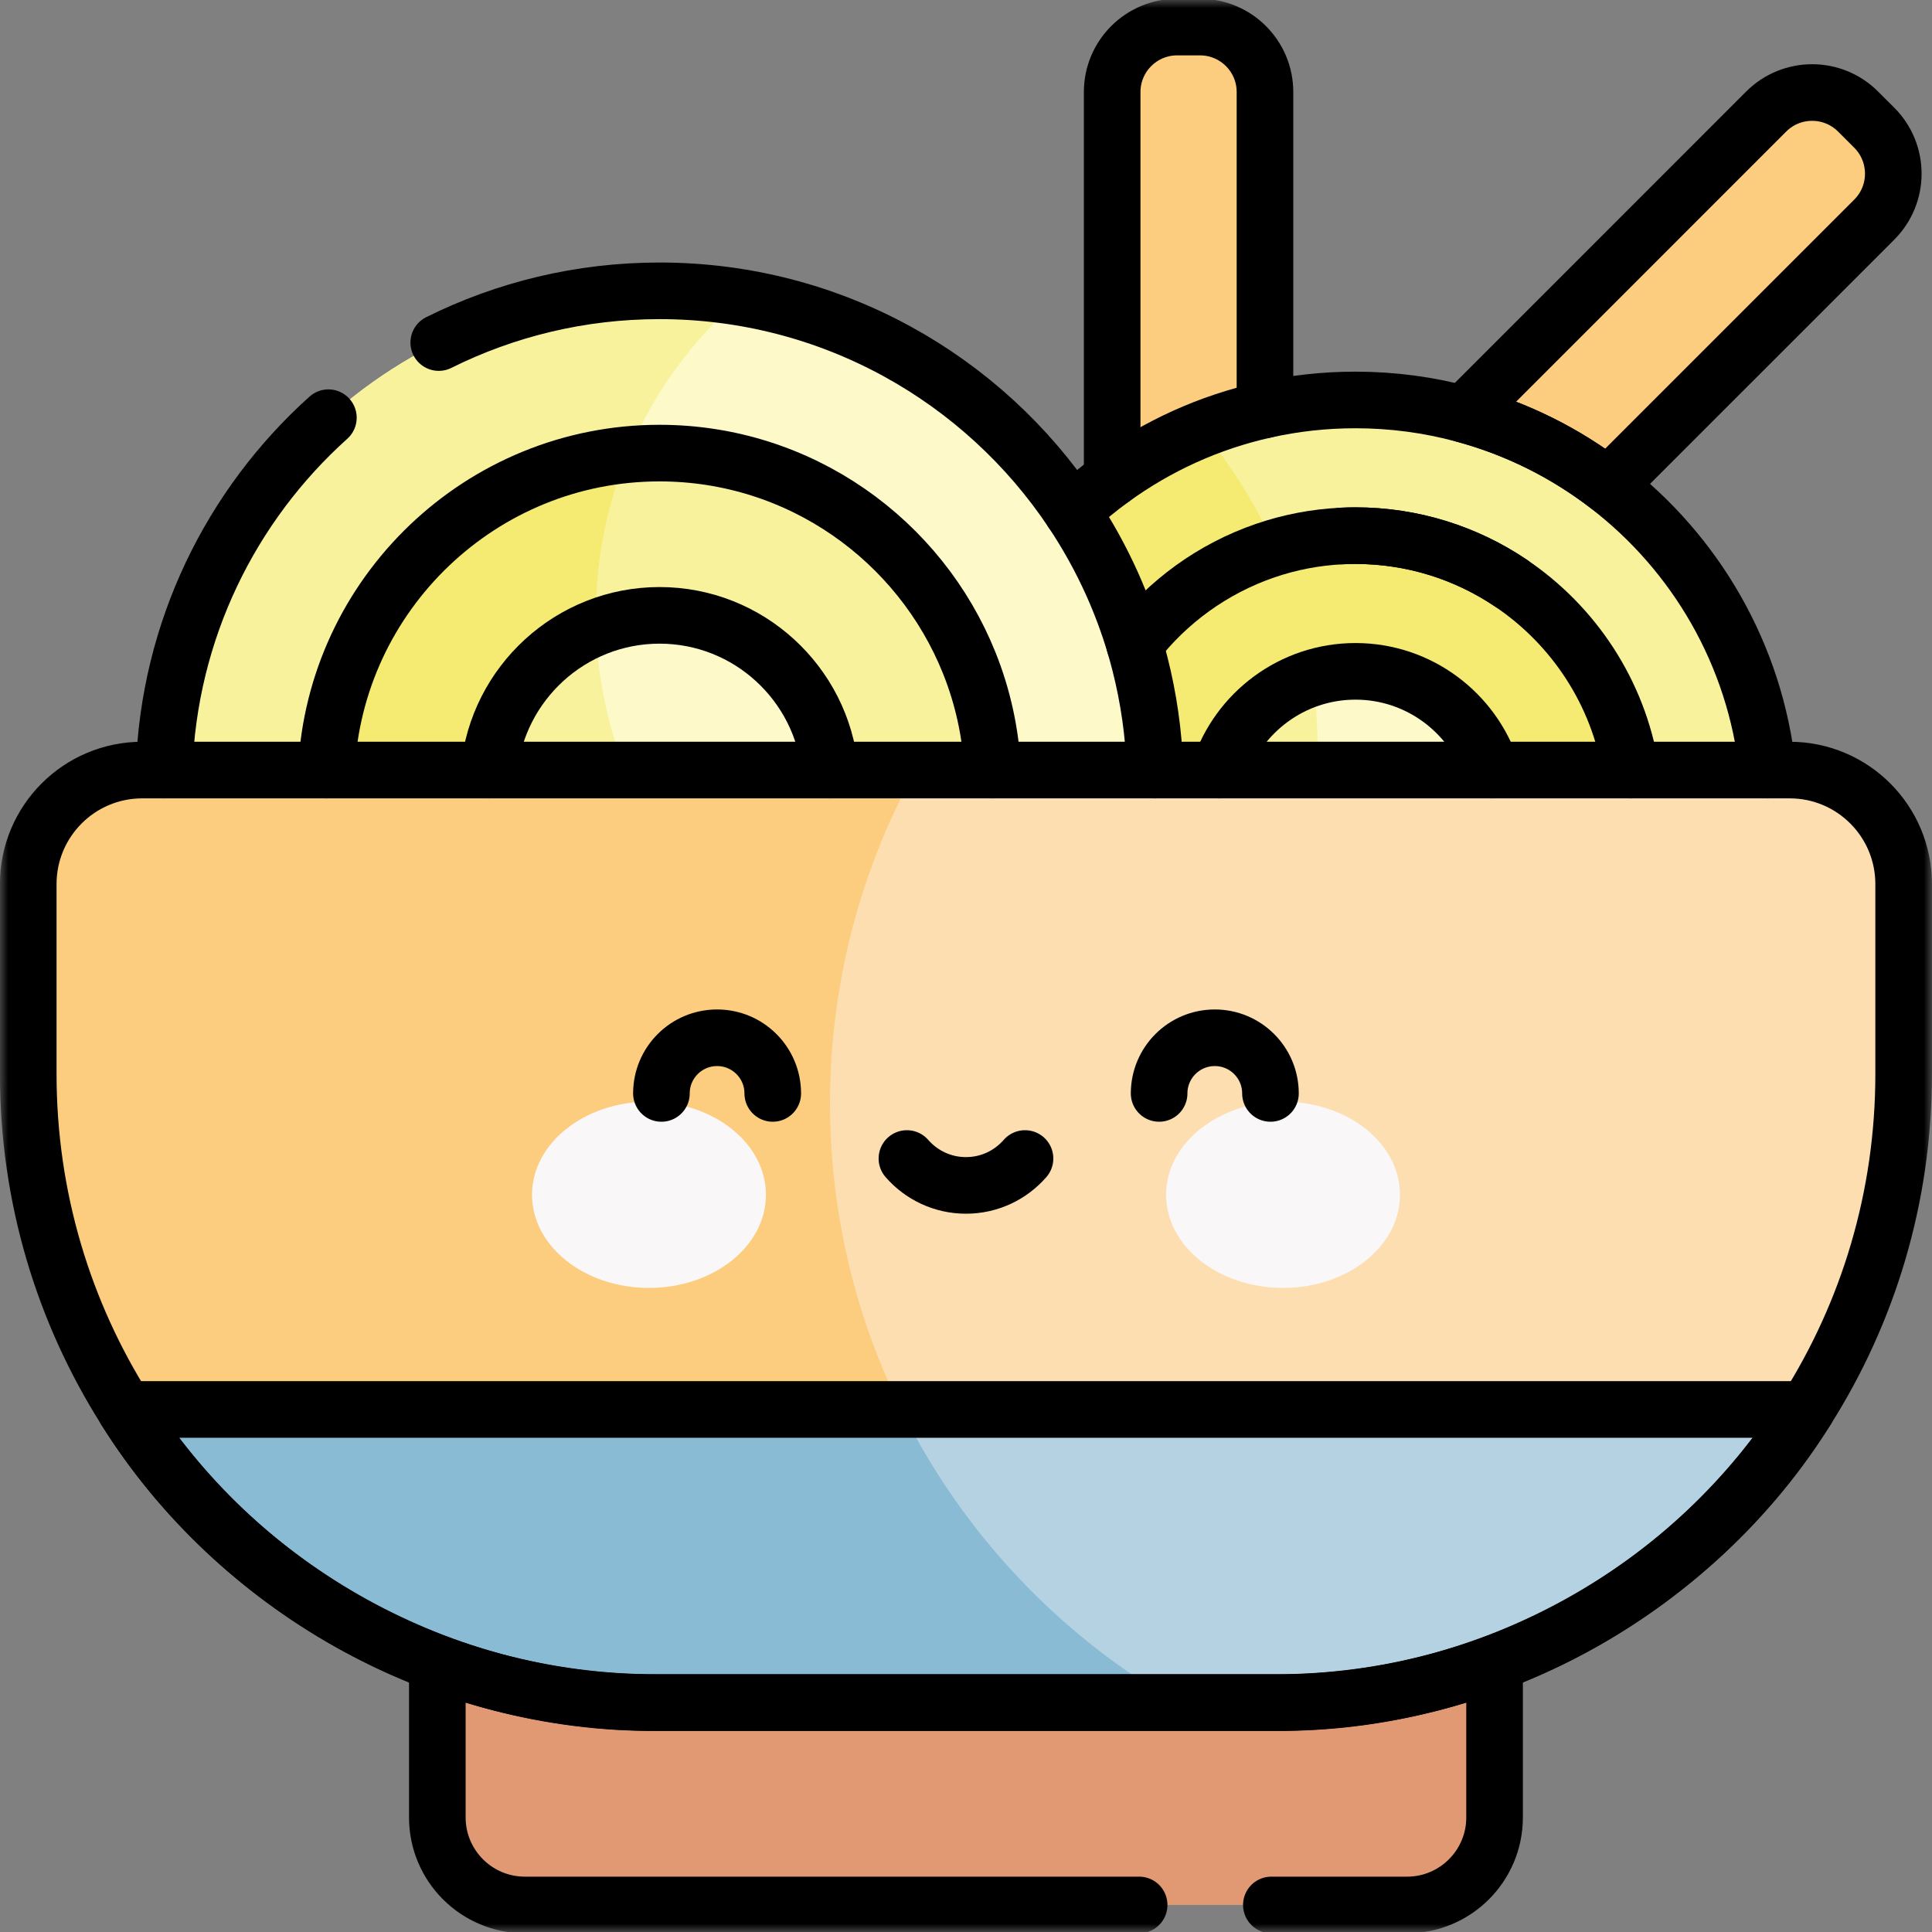 <?xml version="1.0" encoding="UTF-8"?>
<svg xmlns="http://www.w3.org/2000/svg" width="117" height="117" viewBox="0 0 117 117" fill="none">
  <rect x="0" y="0" width="117" height="117" fill="#808080" stroke="none"/>
  <g clip-path="url(#clip0_2589_3885)">
    <mask id="mask0_2589_3885" style="mask-type:luminance" maskUnits="userSpaceOnUse" x="0" y="0" width="117" height="117">
      <path d="M0 1.52588e-05H117V117H0V1.52588e-05Z" fill="white"></path>
    </mask>
    <g mask="url(#mask0_2589_3885)">
      <path d="M86.58 40.221L113.499 13.302C115.037 11.764 115.037 9.272 113.499 7.735L112.522 6.758C110.985 5.22 108.493 5.22 106.955 6.758L73.492 40.221H86.58Z" fill="#FCCD7F"></path>
      <path d="M76.606 40.221V5.575C76.606 3.4 74.844 1.638 72.67 1.638H71.288C69.114 1.638 67.352 3.4 67.352 5.575V40.221H76.606Z" fill="#FCCD7F"></path>
      <path d="M85.205 115.361H31.794C28.866 115.361 26.492 112.988 26.492 110.06V99.063C26.492 96.135 28.866 93.761 31.794 93.761H85.205C88.133 93.761 90.507 96.135 90.507 99.063V110.06C90.507 112.988 88.133 115.361 85.205 115.361Z" fill="#E19974"></path>
      <path d="M107.2 49.331C107.2 63.2 95.957 74.443 82.088 74.443C68.219 74.443 56.977 63.2 56.977 49.331C56.977 35.463 68.219 24.22 82.088 24.22C95.957 24.22 107.2 35.463 107.2 49.331Z" fill="#F9F29D"></path>
      <path d="M56.977 49.332C56.977 57.699 61.07 65.11 67.363 69.673C74.895 64.218 79.797 55.352 79.797 45.34C79.797 37.979 77.146 31.238 72.749 26.016C63.505 29.721 56.977 38.764 56.977 49.332Z" fill="#F5EA72"></path>
      <path d="M82.081 66.226C72.766 66.226 65.188 58.647 65.188 49.332C65.188 40.017 72.766 32.439 82.081 32.439C91.396 32.439 98.974 40.017 98.974 49.332C98.974 58.647 91.396 66.226 82.081 66.226Z" fill="#F5EA72"></path>
      <path d="M65.188 49.332C65.188 55.482 68.493 60.873 73.419 63.828C77.409 58.731 79.79 52.315 79.79 45.34C79.79 41.002 78.868 36.88 77.212 33.156C70.264 35.252 65.188 41.709 65.188 49.332Z" fill="#F5EA72"></path>
      <path d="M82.081 58.006C77.298 58.006 73.406 54.114 73.406 49.331C73.406 44.547 77.298 40.656 82.081 40.656C86.865 40.656 90.757 44.547 90.757 49.331C90.757 54.114 86.865 58.006 82.081 58.006Z" fill="#FDF9C8"></path>
      <path d="M73.406 49.332C73.406 52.456 75.067 55.199 77.552 56.727C78.993 53.215 79.79 49.371 79.79 45.34C79.79 43.884 79.684 42.454 79.484 41.054C75.965 42.161 73.406 45.453 73.406 49.332Z" fill="#F9F29D"></path>
      <path d="M69.964 47.638C69.964 64.22 56.521 77.663 39.939 77.663C23.357 77.663 9.914 64.22 9.914 47.638C9.914 31.056 23.357 17.613 39.939 17.613C56.521 17.613 69.964 31.056 69.964 47.638Z" fill="#FDF9C8"></path>
      <path d="M61.509 62.693C47.466 62.693 36.081 51.308 36.081 37.265C36.081 29.576 39.494 22.684 44.887 18.022C43.277 17.755 41.624 17.613 39.939 17.613C23.357 17.613 9.914 31.056 9.914 47.638C9.914 64.22 23.357 77.663 39.939 77.663C51.21 77.663 61.028 71.452 66.163 62.266C64.654 62.545 63.099 62.693 61.509 62.693Z" fill="#F9F29D"></path>
      <path d="M39.941 67.837C28.803 67.837 19.742 58.776 19.742 47.638C19.742 36.501 28.803 27.44 39.941 27.44C51.078 27.44 60.14 36.501 60.14 47.638C60.14 58.776 51.078 67.837 39.941 67.837Z" fill="#F9F29D"></path>
      <path d="M36.083 37.265C36.083 33.817 36.77 30.53 38.014 27.532C27.777 28.506 19.742 37.151 19.742 47.638C19.742 58.776 28.803 67.837 39.941 67.837C45.62 67.837 50.759 65.48 54.432 61.693C43.833 58.627 36.083 48.852 36.083 37.265Z" fill="#F5EA72"></path>
      <path d="M39.943 58.011C34.224 58.011 29.57 53.358 29.57 47.638C29.57 41.919 34.224 37.266 39.943 37.266C45.662 37.266 50.315 41.919 50.315 47.638C50.315 53.358 45.662 58.011 39.943 58.011Z" fill="#FDF9C8"></path>
      <path d="M36.096 38.008C32.276 39.539 29.57 43.277 29.57 47.638C29.57 53.358 34.223 58.011 39.943 58.011C41.804 58.011 43.551 57.515 45.063 56.653C39.747 52.138 36.311 45.477 36.096 38.008Z" fill="#F9F29D"></path>
      <path d="M77.22 103.106H39.774C18.752 103.106 1.711 86.065 1.711 65.043V53.537C1.711 49.725 4.802 46.634 8.614 46.634H108.38C112.193 46.634 115.283 49.725 115.283 53.537V65.043C115.283 86.065 98.242 103.106 77.22 103.106Z" fill="#FDDEB0"></path>
      <path d="M50.264 66.821C50.264 59.501 52.145 52.62 55.449 46.634H8.614C4.802 46.634 1.711 49.725 1.711 53.537V65.043C1.711 86.065 18.752 103.106 39.774 103.106H71.252C58.708 95.88 50.264 82.337 50.264 66.821Z" fill="#FCCD7F"></path>
      <path d="M46.385 72.354C46.385 75.47 43.214 77.995 39.302 77.995C35.39 77.995 32.219 75.47 32.219 72.354C32.219 69.239 35.39 66.714 39.302 66.714C43.214 66.714 46.385 69.239 46.385 72.354Z" fill="#F9F7F8"></path>
      <path d="M70.617 72.354C70.617 75.47 73.788 77.995 77.7 77.995C81.612 77.995 84.783 75.47 84.783 72.354C84.783 69.239 81.612 66.714 77.7 66.714C73.788 66.714 70.617 69.239 70.617 72.354Z" fill="#F9F7F8"></path>
      <path d="M7.578 85.356C14.322 96.022 26.219 103.106 39.771 103.106H77.217C90.77 103.106 102.666 96.022 109.41 85.356H7.578Z" fill="#B4D2E2"></path>
      <path d="M54.583 85.356H7.578C14.322 96.022 26.219 103.106 39.771 103.106H71.249C64.087 98.98 58.263 92.793 54.583 85.356Z" fill="#8ABBD5"></path>
      <path d="M115.283 53.538V65.043C115.283 72.513 113.131 79.479 109.41 85.356C102.628 96.267 90.075 103.217 77.219 103.107H39.775C26.919 103.218 14.366 96.267 7.584 85.356C3.864 79.479 1.711 72.513 1.711 65.043V53.538C1.711 49.726 4.8 46.634 8.614 46.634H108.38C112.194 46.634 115.283 49.726 115.283 53.538Z" stroke="black" stroke-width="3.428" stroke-miterlimit="10" stroke-linecap="round" stroke-linejoin="round"></path>
      <path d="M7.578 85.356C14.322 96.022 26.219 103.106 39.771 103.106H77.217C90.77 103.106 102.666 96.022 109.41 85.356H7.578Z" stroke="black" stroke-width="3.428" stroke-miterlimit="10" stroke-linecap="round" stroke-linejoin="round"></path>
      <path d="M68.985 115.362H31.786C28.859 115.362 26.484 112.988 26.484 110.061V100.724" stroke="black" stroke-width="3.428" stroke-miterlimit="10" stroke-linecap="round" stroke-linejoin="round"></path>
      <path d="M90.51 100.724V110.061C90.51 112.988 88.136 115.362 85.209 115.362H76.992" stroke="black" stroke-width="3.428" stroke-miterlimit="10" stroke-linecap="round" stroke-linejoin="round"></path>
      <path d="M26.57 20.745C30.596 18.74 35.136 17.612 39.938 17.612C50.366 17.612 59.55 22.928 64.931 30.994C65.856 32.379 66.668 33.844 67.356 35.379C67.881 36.554 68.336 37.772 68.709 39.022C68.827 39.417 68.939 39.819 69.04 40.222C69.563 42.283 69.874 44.429 69.945 46.634" stroke="black" stroke-width="3.428" stroke-miterlimit="10" stroke-linecap="round" stroke-linejoin="round"></path>
      <path d="M9.938 46.634C10.215 38.165 14 30.584 19.887 25.295" stroke="black" stroke-width="3.428" stroke-miterlimit="10" stroke-linecap="round" stroke-linejoin="round"></path>
      <path d="M19.766 46.634C20.289 35.962 29.139 27.439 39.939 27.439C48.435 27.439 55.72 32.71 58.7 40.155C59.509 42.175 60 44.355 60.112 46.634" stroke="black" stroke-width="3.428" stroke-miterlimit="10" stroke-linecap="round" stroke-linejoin="round"></path>
      <path d="M29.617 46.634C30.125 41.385 34.562 37.265 39.941 37.265C45.323 37.265 49.759 41.385 50.266 46.634" stroke="black" stroke-width="3.428" stroke-miterlimit="10" stroke-linecap="round" stroke-linejoin="round"></path>
      <path d="M107.045 46.634C106.3 39.632 102.676 33.494 97.379 29.42C94.81 27.441 91.847 25.951 88.627 25.085C86.54 24.52 84.344 24.221 82.08 24.221C80.201 24.221 78.369 24.427 76.609 24.82C73.213 25.574 70.078 27.013 67.354 28.992C66.504 29.607 65.695 30.274 64.93 30.994" stroke="black" stroke-width="3.428" stroke-miterlimit="10" stroke-linecap="round" stroke-linejoin="round"></path>
      <path d="M68.711 39.022C70.713 36.428 73.453 34.433 76.613 33.348C78.08 32.843 79.639 32.537 81.256 32.459C81.531 32.445 81.807 32.438 82.084 32.438C85.564 32.438 88.804 33.496 91.494 35.309C95.294 37.868 98.004 41.929 98.761 46.634" stroke="black" stroke-width="3.428" stroke-miterlimit="10" stroke-linecap="round" stroke-linejoin="round"></path>
      <path d="M73.844 46.634C74.98 43.167 78.245 40.656 82.086 40.656C85.928 40.656 89.193 43.167 90.329 46.634" stroke="black" stroke-width="3.428" stroke-miterlimit="10" stroke-linecap="round" stroke-linejoin="round"></path>
      <path d="M81.258 32.459C81.532 32.445 81.808 32.438 82.085 32.438C85.565 32.438 88.806 33.496 91.495 35.309" stroke="black" stroke-width="3.428" stroke-miterlimit="10" stroke-linecap="round" stroke-linejoin="round"></path>
      <path d="M113.502 13.302L97.385 29.419C94.816 27.44 91.853 25.95 88.633 25.084L106.957 6.757C108.495 5.219 110.988 5.219 112.524 6.757L113.502 7.733C115.04 9.271 115.04 11.764 113.502 13.302Z" stroke="black" stroke-width="3.428" stroke-miterlimit="10" stroke-linecap="round" stroke-linejoin="round"></path>
      <path d="M67.352 28.992V5.574C67.352 3.401 69.113 1.639 71.289 1.639H72.669C74.845 1.639 76.606 3.401 76.606 5.574V24.82" stroke="black" stroke-width="3.428" stroke-miterlimit="10" stroke-linecap="round" stroke-linejoin="round"></path>
      <path d="M46.797 66.217C46.797 64.355 45.288 62.846 43.426 62.846C41.564 62.846 40.055 64.355 40.055 66.217" stroke="black" stroke-width="3.428" stroke-miterlimit="10" stroke-linecap="round" stroke-linejoin="round"></path>
      <path d="M70.195 66.217C70.195 64.355 71.705 62.846 73.567 62.846C75.428 62.846 76.938 64.355 76.938 66.217" stroke="black" stroke-width="3.428" stroke-miterlimit="10" stroke-linecap="round" stroke-linejoin="round"></path>
      <path d="M54.922 70.158C55.791 71.156 57.071 71.787 58.498 71.787C59.925 71.787 61.205 71.156 62.074 70.158" stroke="black" stroke-width="3.428" stroke-miterlimit="10" stroke-linecap="round" stroke-linejoin="round"></path>
    </g>
  </g>
  <defs>
    <clipPath id="clip0_2589_3885">
      <rect width="117" height="117" fill="white"></rect>
    </clipPath>
  </defs>
</svg>
